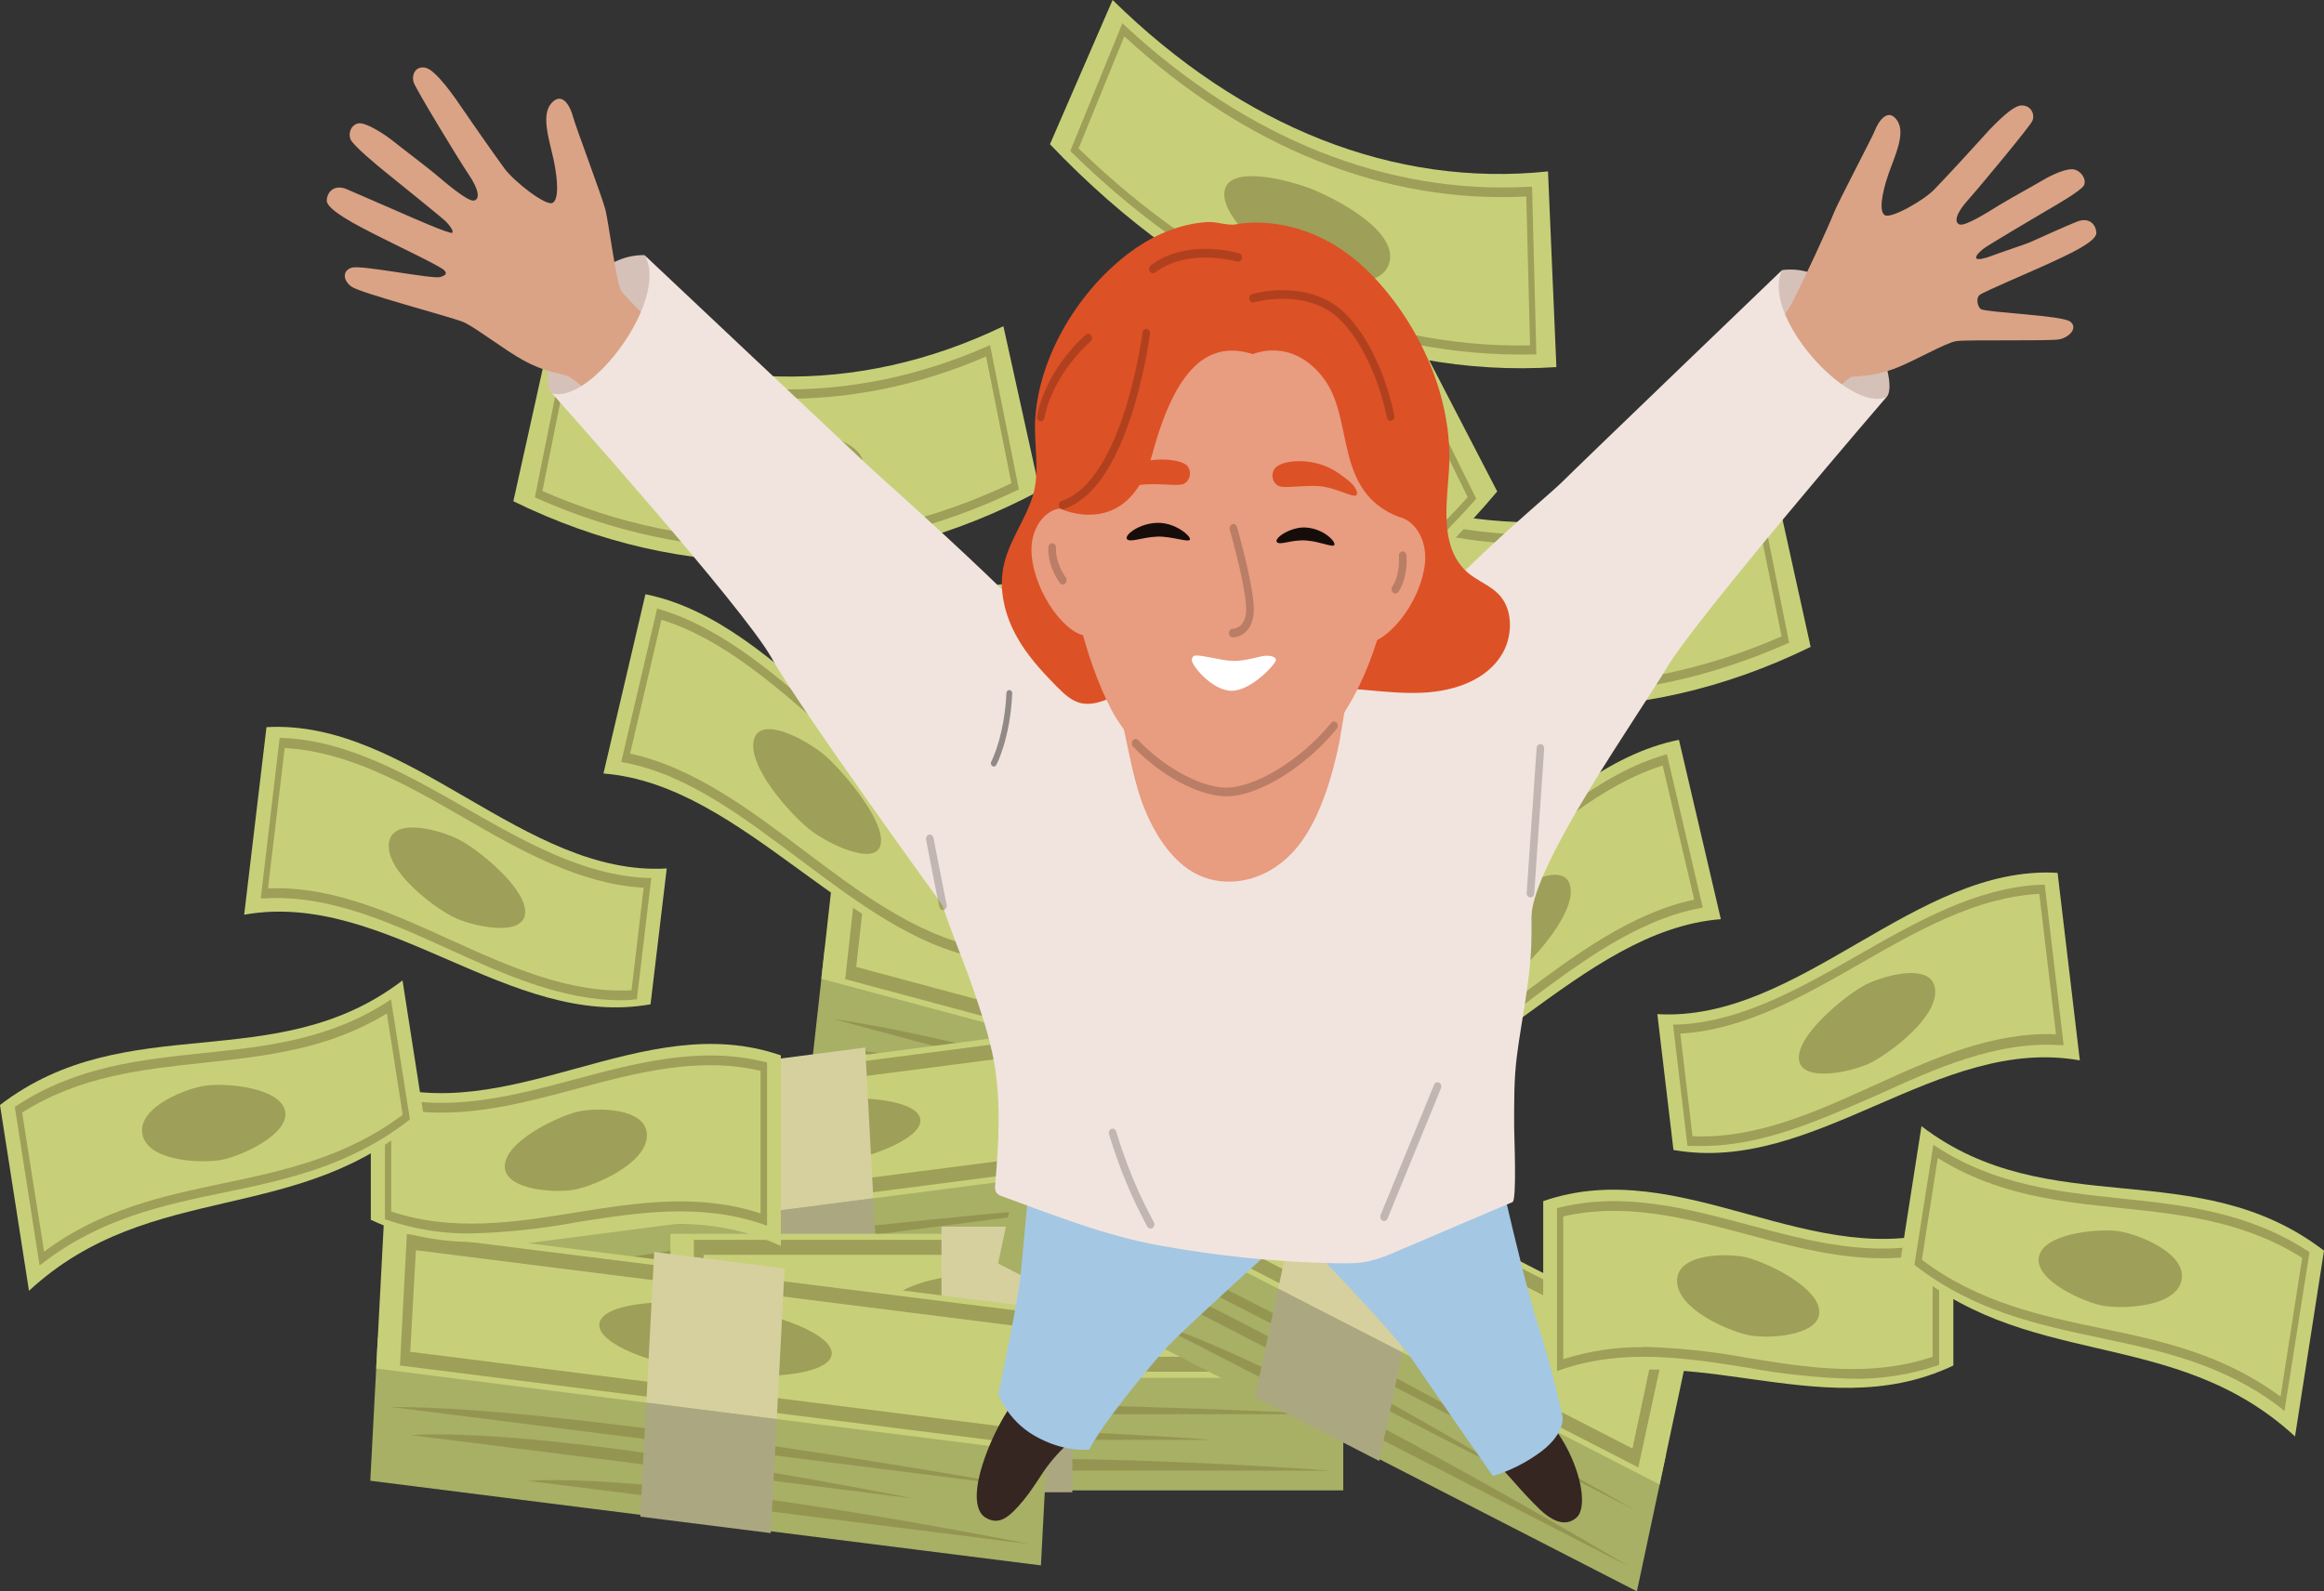 <svg width="200" height="137" viewBox="0 0 200 137" fill="none" xmlns="http://www.w3.org/2000/svg">
<rect x="0" y="0" width="200" height="137" fill="#333333" stroke="none"/>
<g clip-path="url(#clip0_244_801)">
<path d="M128.04 96.909L70.983 81.594L69.144 98.109L126.201 113.423L128.04 96.909Z" fill="#A7B065"/>
<path d="M129.099 87.354L72.042 72.039L70.681 84.257L127.738 99.572L129.099 87.354Z" fill="#C7D078"/>
<path d="M125.807 98.54L72.735 84.289L73.977 73.102L127.054 87.353L125.807 98.54ZM73.684 83.237L125.129 97.05L126.089 88.388L74.649 74.591L73.684 83.237Z" fill="#8D8B4A" fill-opacity="0.7"/>
<path d="M109.777 88.475C109.598 90.066 105.032 90.159 99.566 88.694C94.1 87.229 89.805 84.754 90.001 83.163C90.196 81.572 94.745 81.48 100.206 82.953C105.667 84.426 109.956 86.892 109.777 88.475Z" fill="#8D8B4A" fill-opacity="0.7"/>
<path d="M71.759 87.734L125.986 102.297C125.986 102.297 87.729 89.906 71.759 87.734Z" fill="#8D8B4A" fill-opacity="0.7"/>
<path d="M73.326 90.391L116.078 101.856C116.078 101.856 85.993 91.418 73.326 90.391Z" fill="#8D8B4A" fill-opacity="0.7"/>
<path d="M83.103 95.711L125.856 107.193C125.856 107.193 95.77 96.746 83.103 95.711Z" fill="#8D8B4A" fill-opacity="0.7"/>
<path d="M106.697 80.879L95.546 77.906L94.121 90.79L105.272 93.762L106.697 80.879Z" fill="#D6D09F"/>
<path d="M105.264 93.761L94.114 90.789L92.541 105.006L103.691 107.978L105.264 93.761Z" fill="#ABA881"/>
<path d="M98.249 97.439L40.546 104.93L41.446 121.631L99.148 114.141L98.249 97.439Z" fill="#A7B065"/>
<path d="M97.728 87.783L40.025 95.273L40.691 107.63L98.393 100.14L97.728 87.783Z" fill="#C7D078"/>
<path d="M96.351 99.884L42.666 106.845L42.059 95.532L95.743 88.57L96.351 99.884ZM43.431 105.456L95.456 98.722L94.984 89.976L42.959 96.71L43.431 105.456Z" fill="#8D8B4A" fill-opacity="0.7"/>
<path d="M79.209 96.412C79.296 98.02 74.871 99.897 69.362 100.621C63.852 101.345 59.292 100.621 59.205 99.021C59.118 97.422 63.543 95.536 69.052 94.812C74.562 94.088 79.122 94.812 79.209 96.412Z" fill="#8D8B4A" fill-opacity="0.7"/>
<path d="M42.297 110.566L97.12 103.453C97.12 103.453 58.099 106.416 42.297 110.566Z" fill="#8D8B4A" fill-opacity="0.7"/>
<path d="M44.244 112.521L87.479 106.906C87.479 106.906 56.667 108.59 44.244 112.521Z" fill="#8D8B4A" fill-opacity="0.7"/>
<path d="M54.569 113.848L97.809 108.242C97.809 108.242 66.998 109.892 54.569 113.848Z" fill="#8D8B4A" fill-opacity="0.7"/>
<path d="M74.458 90.176L63.234 91.633L63.933 104.601L75.157 103.145L74.458 90.176Z" fill="#D6D09F"/>
<path d="M75.157 103.145L63.933 104.602L64.704 118.912L75.928 117.455L75.157 103.145Z" fill="#ABA881"/>
<path d="M115.601 115.898H57.698V128.298H115.601V115.898Z" fill="#A7B065"/>
<path d="M115.601 106.211H57.698V118.61H115.601V106.211Z" fill="#C7D078"/>
<path d="M113.584 118.082H59.715V106.734H113.584V118.082ZM60.55 116.794H112.754V108.022H60.55V116.794Z" fill="#8D8B4A" fill-opacity="0.7"/>
<path d="M96.687 112.413C96.687 114.02 92.191 115.325 86.649 115.325C81.107 115.325 76.612 114.02 76.612 112.413C76.612 110.805 81.107 109.5 86.649 109.5C92.191 109.5 96.687 110.805 96.687 112.413Z" fill="#8D8B4A" fill-opacity="0.7"/>
<path d="M59.14 121.744H114.159C114.159 121.744 75.115 119.648 59.14 121.744Z" fill="#8D8B4A" fill-opacity="0.7"/>
<path d="M60.978 123.946H104.36C104.36 123.946 73.575 121.606 60.978 123.946Z" fill="#8D8B4A" fill-opacity="0.7"/>
<path d="M71.195 126.603H114.576C114.576 126.603 83.792 124.262 71.195 126.603Z" fill="#8D8B4A" fill-opacity="0.7"/>
<path d="M92.283 105.594H81.02V118.608H92.283V105.594Z" fill="#D6D09F"/>
<path d="M92.283 118.609H81.02V128.458H92.283V118.609Z" fill="#ABA881"/>
<path d="M143.377 125.216L88.402 96.992L85.894 108.765L140.869 136.988L143.377 125.216Z" fill="#A7B065"/>
<path d="M145.333 116.02L90.357 87.797L87.849 99.569L142.825 127.793L145.333 116.02Z" fill="#C7D078"/>
<path d="M140.99 126.32L89.849 100.064L92.186 89.281L143.327 115.536L140.99 126.32ZM90.922 99.248L140.486 124.695L142.259 116.361L92.696 90.914L90.922 99.248Z" fill="#8D8B4A" fill-opacity="0.7"/>
<path d="M126.121 112.687C125.796 114.219 121.241 113.268 116.002 110.566C110.764 107.864 106.735 104.43 107.06 102.906C107.386 101.382 111.941 102.333 117.179 105.036C122.417 107.738 126.447 111.164 126.121 112.687Z" fill="#8D8B4A" fill-opacity="0.7"/>
<path d="M88.585 103.25L140.822 130.069C140.822 130.069 104.176 109.05 88.585 103.25Z" fill="#8D8B4A" fill-opacity="0.7"/>
<path d="M89.887 106.234L131.099 127.388C131.099 127.388 102.316 110.157 89.887 106.234Z" fill="#8D8B4A" fill-opacity="0.7"/>
<path d="M99.051 113.742L140.263 134.888C140.263 134.888 111.48 117.665 99.051 113.742Z" fill="#8D8B4A" fill-opacity="0.7"/>
<path d="M123.324 104.068L112.631 98.578L109.999 110.934L120.692 116.424L123.324 104.068Z" fill="#D6D09F"/>
<path d="M120.688 116.419L109.995 110.93L108.002 120.28L118.696 125.77L120.688 116.419Z" fill="#ABA881"/>
<path d="M90.228 122.396L32.515 115.109L31.867 127.468L89.58 134.755L90.228 122.396Z" fill="#A7B065"/>
<path d="M90.736 112.74L33.023 105.453L32.375 117.812L90.088 125.099L90.736 112.74Z" fill="#C7D078"/>
<path d="M88.103 124.324L34.418 117.548L35.014 106.234L88.699 112.969L88.103 124.324ZM35.307 116.369L87.365 122.935L87.821 114.189L35.79 107.623L35.307 116.369Z" fill="#8D8B4A" fill-opacity="0.7"/>
<path d="M71.58 116.538C71.499 118.146 66.949 118.878 61.423 118.179C55.897 117.481 51.489 115.654 51.575 114.013C51.662 112.371 56.206 111.672 61.727 112.371C67.247 113.07 71.645 114.939 71.58 116.538Z" fill="#8D8B4A" fill-opacity="0.7"/>
<path d="M33.648 121.118L88.482 128.046C88.482 128.046 49.677 121.042 33.648 121.118Z" fill="#8D8B4A" fill-opacity="0.7"/>
<path d="M35.367 123.538L78.629 129.001C78.629 129.001 48.039 122.797 35.367 123.538Z" fill="#8D8B4A" fill-opacity="0.7"/>
<path d="M45.41 127.477L88.656 132.932C88.656 132.932 58.088 126.728 45.41 127.477Z" fill="#8D8B4A" fill-opacity="0.7"/>
<path d="M67.527 109.191L56.301 107.773L55.622 120.745L66.847 122.162L67.527 109.191Z" fill="#D6D09F"/>
<path d="M66.846 122.16L55.62 120.742L55.106 130.559L66.332 131.976L66.846 122.16Z" fill="#ABA881"/>
<path d="M168.103 117.55C156.38 123.122 144.526 114.242 132.807 119.814V103.399C144.764 99.249 156.125 109.814 168.103 105.664V117.55Z" fill="#C7D078"/>
<path d="M159.428 118.688C156.41 118.61 153.396 118.292 150.399 117.737C145.133 116.895 139.684 116.054 134.326 117.914L133.995 118.023V103.999L134.223 103.949C139.743 102.577 145.198 104.033 150.491 105.447C155.784 106.861 161.13 108.292 166.564 106.946L166.878 106.87V117.493L166.667 117.569C164.288 118.359 161.86 118.735 159.428 118.688ZM141.43 115.944C144.446 116.021 147.458 116.342 150.453 116.904C155.653 117.746 161.027 118.587 166.32 116.794V107.846C160.897 109.084 155.556 107.653 150.383 106.272C145.209 104.892 139.89 103.469 134.532 104.715V117.005C136.807 116.284 139.124 115.937 141.446 115.969L141.43 115.944Z" fill="#8D8B4A" fill-opacity="0.7"/>
<path d="M156.564 112.958C156.564 115.012 152.091 115.29 150.442 114.928C148.647 114.533 144.314 112.681 144.325 110.239C144.336 107.798 148.918 107.857 150.442 108.278C152.318 108.8 156.586 110.879 156.564 112.958Z" fill="#8D8B4A" fill-opacity="0.7"/>
<path d="M144.016 98.993C156.19 101.165 166.791 89.102 178.987 91.282C178.347 85.9 177.709 80.519 177.073 75.137C164.828 74.421 154.84 88.016 142.628 87.3C143.091 91.201 143.553 95.098 144.016 98.993Z" fill="#C7D078"/>
<path d="M146.521 98.649C146.153 98.649 145.789 98.649 145.437 98.649H145.22L143.978 88.202H144.293C149.797 88 154.948 85.054 159.926 82.209C164.904 79.363 170.143 76.367 175.733 76.156H175.967L177.593 89.97H177.257C171.769 89.616 166.509 92.007 161.428 94.322C156.635 96.401 151.7 98.649 146.521 98.649ZM145.654 97.807C151.076 98.068 156.255 95.719 161.271 93.438C166.287 91.157 171.477 88.8 176.937 89.035L175.5 76.948C170.077 77.225 165.007 80.129 160.1 82.941C155.192 85.753 150.079 88.674 144.607 88.977L145.654 97.807Z" fill="#8D8B4A" fill-opacity="0.7"/>
<path d="M154.818 91.24C155.078 93.243 159.487 92.267 161.065 91.45C162.784 90.55 166.829 87.511 166.531 85.12C166.233 82.729 161.737 84.059 160.284 84.91C158.505 85.945 154.547 89.228 154.818 91.24Z" fill="#8D8B4A" fill-opacity="0.7"/>
<path d="M163.554 108.503C174.096 118.209 186.964 113.924 197.506 123.655C198.341 118.341 199.172 113.009 200 107.661C189.014 99.243 176.346 105.346 165.36 96.945L163.554 108.503Z" fill="#C7D078"/>
<path d="M196.595 121.477L196.302 121.216C191.383 117.42 185.955 116.275 180.706 115.164C175.457 114.052 169.947 112.882 164.942 109.027L164.752 108.876L166.379 98.547L166.667 98.732C171.748 102.032 177.225 102.613 182.517 103.168C187.81 103.724 193.363 104.305 198.541 107.655L198.753 107.798L196.595 121.477ZM165.392 108.446C170.273 112.125 175.62 113.261 180.798 114.339C185.977 115.416 191.335 116.569 196.258 120.231L198.124 108.286C193.108 105.104 187.712 104.54 182.49 103.993C177.268 103.446 171.834 102.874 166.764 99.683L165.392 108.446Z" fill="#8D8B4A" fill-opacity="0.7"/>
<path d="M175.451 108.272C175.164 110.275 179.442 112.169 181.102 112.422C182.908 112.699 187.403 112.481 187.755 110.107C188.108 107.733 183.661 106.108 182.11 105.957C180.207 105.78 175.75 106.235 175.451 108.272Z" fill="#8D8B4A" fill-opacity="0.7"/>
<path d="M114.419 95.684C126.658 94.716 135.85 80.094 148.094 79.126C146.89 73.974 145.688 68.828 144.488 63.688C132.314 66.12 123.931 82.08 111.778 84.513C112.653 88.217 113.533 91.941 114.419 95.684Z" fill="#C7D078"/>
<path d="M115.503 94.998L113.188 85.023L113.497 84.93C118.92 83.323 123.67 79.097 128.279 75.014C132.889 70.932 137.731 66.596 143.224 64.997L143.452 64.93L146.538 78.137L146.201 78.196C140.752 79.265 135.822 82.969 131.056 86.547C126.289 90.124 121.295 93.895 115.737 94.965L115.503 94.998ZM113.877 85.646L115.851 94.064C121.219 92.944 126.083 89.291 130.785 85.764C135.486 82.237 140.394 78.583 145.8 77.447L143.089 65.898C137.78 67.581 133.078 71.723 128.534 75.747C123.99 79.77 119.299 83.937 113.909 85.646H113.877Z" fill="#8D8B4A" fill-opacity="0.7"/>
<path d="M124.223 85.272C124.695 87.183 128.936 85.096 130.405 83.875C132.032 82.553 135.676 78.521 135.123 76.24C134.57 73.959 130.286 76.417 128.941 77.629C127.293 79.127 123.741 83.336 124.223 85.272Z" fill="#8D8B4A" fill-opacity="0.7"/>
<path d="M155.821 55.687C141.048 62.925 125.169 62.609 110.52 54.787L113.644 40.62C126.261 46.712 139.802 46.396 152.297 39.719C153.471 45.039 154.646 50.362 155.821 55.687Z" fill="#C7D078"/>
<path d="M133.854 59.764C126.637 59.745 119.462 58.06 112.564 54.764L112.315 54.646L114.799 42.221L115.043 42.33C126.803 47.494 139.275 47.26 150.952 41.657L151.196 41.539L153.972 55.328L153.717 55.437C147.256 58.29 140.572 59.746 133.854 59.764ZM112.966 54.115C126.098 60.341 140.107 60.572 153.321 54.78L150.86 42.566C139.238 48.062 126.848 48.292 115.146 43.231L112.966 54.115Z" fill="#8D8B4A" fill-opacity="0.7"/>
<path d="M140.448 52.466C140.676 55.488 134.96 56.877 133.1 56.86C131.105 56.86 125.546 55.017 125.72 52.466C125.872 50.176 131.072 49.419 133.068 49.377C134.965 49.343 140.236 49.823 140.448 52.466Z" fill="#8D8B4A" fill-opacity="0.7"/>
<path d="M128.849 42.307C116.525 56.898 101.507 64.957 86.009 65.296C85.959 60.312 85.908 55.324 85.857 50.329C99.058 49.416 111.727 41.991 122.021 29.133L128.849 42.307Z" fill="#C7D078"/>
<path d="M109.083 57.731C102.29 61.515 95.171 63.708 87.962 64.238H87.701L87.306 51.258H87.561C99.747 49.917 111.423 43.132 121.181 31.72L121.387 31.484L127.043 42.933L126.826 43.177C121.37 49.27 115.4 54.167 109.083 57.731ZM88.195 63.413C101.909 62.358 115.139 55.202 126.306 42.798L121.317 32.579C111.581 43.872 99.969 50.61 87.848 51.999L88.195 63.413Z" fill="#8D8B4A" fill-opacity="0.7"/>
<path d="M113.676 47.372C114.549 50.1 109.479 54.41 107.711 55.377C105.829 56.413 100.206 57.617 99.81 55.133C99.452 52.886 104.181 49.443 106.046 48.399C107.841 47.313 112.912 44.99 113.676 47.372Z" fill="#8D8B4A" fill-opacity="0.7"/>
<path d="M133.941 31.601C118.465 32.611 103.189 25.887 90.358 12.416L95.749 0C106.911 10.977 120.036 16.146 133.219 14.756C133.458 20.368 133.698 25.983 133.941 31.601Z" fill="#C7D078"/>
<path d="M112.044 26.681C105.078 23.732 98.433 19.193 92.327 13.213L92.11 12.994L96.589 2L96.806 2.202C107.295 11.945 119.377 16.763 131.593 16.075H131.847L132.216 30.511H131.945C125.23 30.656 118.533 29.367 112.044 26.681ZM92.82 12.775C104.455 24.097 117.943 29.985 131.674 29.737L131.349 16.916C119.207 17.531 107.206 12.747 96.757 3.128L92.82 12.775Z" fill="#8D8B4A" fill-opacity="0.7"/>
<path d="M119.625 22.272C119.338 25.277 113.59 24.317 111.795 23.543C109.87 22.701 104.816 18.711 105.407 16.32C105.949 14.165 111.09 15.538 112.998 16.32C114.907 17.103 119.88 19.637 119.625 22.272Z" fill="#8D8B4A" fill-opacity="0.7"/>
<path d="M31.913 105.003C43.631 110.575 55.485 101.703 67.204 107.267V90.853C55.246 86.703 43.886 97.267 31.913 93.117V105.003Z" fill="#C7D078"/>
<path d="M40.556 106.18C38.129 106.217 35.706 105.83 33.334 105.027L33.127 104.951V94.328L33.437 94.404C38.859 95.751 44.282 94.303 49.515 92.905C54.748 91.508 60.236 90.035 65.783 91.407L66.011 91.466V105.515L65.685 105.397C60.301 103.537 54.856 104.379 49.585 105.221C46.588 105.779 43.575 106.099 40.556 106.18ZM33.664 104.286C38.957 106.062 44.331 105.221 49.531 104.379C54.731 103.537 60.111 102.695 65.452 104.455V92.181C60.094 90.927 54.764 92.35 49.607 93.73C44.45 95.111 39.082 96.55 33.664 95.304V104.286Z" fill="#8D8B4A" fill-opacity="0.7"/>
<path d="M43.441 100.424C43.441 102.47 47.91 102.748 49.558 102.386C51.353 101.99 55.691 100.138 55.675 97.705C55.659 95.273 51.087 95.315 49.558 95.736C47.682 96.257 43.42 98.337 43.441 100.424Z" fill="#8D8B4A" fill-opacity="0.7"/>
<path d="M55.984 86.453C43.81 88.633 33.209 76.562 21.013 78.742L22.933 62.597C35.172 61.89 45.133 75.476 57.378 74.761C56.911 78.661 56.447 82.558 55.984 86.453Z" fill="#C7D078"/>
<path d="M53.484 86.108C48.305 86.108 43.365 83.869 38.577 81.689C33.496 79.383 28.241 77 22.775 77.337H22.439L24.066 63.523H24.294C29.884 63.734 35.079 66.705 40.101 69.576C45.122 72.446 50.23 75.367 55.734 75.578H56.049L54.807 86.033H54.596C54.227 86.1 53.847 86.108 53.484 86.108ZM23.827 76.462C29.006 76.462 33.946 78.709 38.729 80.889C43.745 83.162 48.929 85.528 54.346 85.25L55.393 76.419C49.921 76.117 44.829 73.238 39.9 70.384C34.971 67.53 29.917 64.677 24.5 64.399L23.063 76.478L23.827 76.462Z" fill="#8D8B4A" fill-opacity="0.7"/>
<path d="M45.182 78.696C44.922 80.708 40.518 79.723 38.94 78.907C37.216 78.015 33.17 74.967 33.469 72.577C33.767 70.186 38.262 71.55 39.716 72.391C41.5 73.402 45.447 76.651 45.182 78.696Z" fill="#8D8B4A" fill-opacity="0.7"/>
<path d="M36.446 95.965C25.904 105.67 13.014 101.386 2.494 111.117C1.663 105.78 0.831 100.448 0 95.123C10.986 86.705 23.654 92.808 34.64 84.398L36.446 95.965Z" fill="#C7D078"/>
<path d="M3.406 108.936L1.274 95.282L1.486 95.148C6.643 91.781 12.163 91.217 17.505 90.653C22.846 90.089 28.274 89.525 33.355 86.225L33.648 86.031L35.275 96.36L35.085 96.511C30.08 100.367 24.608 101.562 19.321 102.648C14.034 103.734 8.649 104.904 3.725 108.7L3.406 108.936ZM1.903 95.779L3.796 107.749C8.714 104.071 14.099 102.943 19.251 101.857C24.402 100.771 29.787 99.626 34.657 95.964L33.29 87.243C28.198 90.366 22.775 90.914 17.543 91.486C12.31 92.058 6.919 92.597 1.903 95.779Z" fill="#8D8B4A" fill-opacity="0.7"/>
<path d="M24.549 95.724C24.836 97.727 20.558 99.629 18.904 99.874C17.098 100.151 12.602 99.941 12.245 97.567C11.887 95.193 16.344 93.56 17.895 93.434C19.793 93.232 24.25 93.695 24.549 95.724Z" fill="#8D8B4A" fill-opacity="0.7"/>
<path d="M85.608 83.144C73.369 82.176 64.178 67.554 51.933 66.586L55.545 51.156C67.697 53.589 76.07 69.541 88.222 71.974C87.354 75.705 86.483 79.429 85.608 83.144Z" fill="#C7D078"/>
<path d="M84.48 82.493H84.263C78.721 81.407 73.754 77.67 68.95 74.076C64.145 70.481 59.254 66.701 53.799 65.658L53.462 65.59L56.553 52.383L56.776 52.45C62.269 54.092 67.079 58.343 71.721 62.467C76.362 66.592 81.102 70.776 86.503 72.392L86.817 72.485L84.48 82.493ZM54.227 64.875C59.65 66.037 64.53 69.698 69.21 73.234C73.89 76.769 78.776 80.423 84.149 81.542L86.118 73.124C80.755 71.441 76.043 67.232 71.477 63.2C66.911 59.168 62.258 55.009 56.922 53.351L54.227 64.875Z" fill="#8D8B4A" fill-opacity="0.7"/>
<path d="M75.782 72.732C75.311 74.651 71.065 72.555 69.595 71.343C67.968 70.021 64.33 65.981 64.877 63.699C65.425 61.418 69.714 63.885 71.059 65.088C72.708 66.57 76.26 70.787 75.782 72.732Z" fill="#8D8B4A" fill-opacity="0.7"/>
<path d="M44.179 43.149C58.951 50.382 74.828 50.063 89.475 42.24L86.351 28.081C73.739 34.159 60.207 33.841 47.72 27.172L44.179 43.149Z" fill="#C7D078"/>
<path d="M46.283 42.93L46.028 42.812L48.804 29.023L49.048 29.141C60.727 34.745 73.201 34.978 84.963 29.815L85.201 29.705L87.685 42.13L87.436 42.248C80.542 45.543 73.37 47.228 66.157 47.248C59.436 47.23 52.748 45.777 46.283 42.93ZM84.86 30.69C73.157 35.756 60.767 35.525 49.146 30.025L46.679 42.265C59.894 48.062 73.906 47.831 87.04 41.6L84.86 30.69Z" fill="#8D8B4A" fill-opacity="0.7"/>
<path d="M59.563 39.935C59.341 42.932 65.072 44.346 66.916 44.33C68.912 44.33 74.465 42.478 74.296 39.935C74.139 37.637 68.939 36.88 66.943 36.846C65.04 36.804 59.764 37.292 59.563 39.935Z" fill="#8D8B4A" fill-opacity="0.7"/>
<path d="M87.8 119.914C87.8 119.914 86.148 121.816 84.923 125.021C83.798 127.968 83.753 130.059 84.871 130.678C85.988 131.298 86.822 130.678 88.108 129.117C88.753 128.334 89.235 127.532 89.86 126.606C90.552 125.616 91.358 124.735 92.257 123.984L87.8 119.914Z" fill="#352621"/>
<path d="M130.1 118.641C130.1 118.641 133.588 122.035 135.012 124.975C136.32 127.675 136.419 129.938 135.704 130.608C134.988 131.279 133.955 131.289 132.549 129.968C131.844 129.308 130.758 128.123 130.066 127.319C129.296 126.444 128.475 125.626 127.609 124.873L130.1 118.641Z" fill="#352621"/>
<path d="M89.17 95.797C89.17 95.797 87.975 107.982 87.837 109.77C87.698 111.557 85.913 120.017 85.913 120.017C85.913 120.017 86.68 122.23 88.987 123.569C91.619 125.102 93.75 124.778 93.75 124.778C94.868 122.545 98.668 117.969 100.215 116.207C101.761 114.445 110.557 106.644 110.088 106.939L89.17 95.797Z" fill="#A4C7E3"/>
<path d="M127.7 95.023C127.7 95.023 130.971 109.86 132.318 113.92C133.526 117.549 134.469 121.907 134.469 121.907C134.469 121.907 134.771 123.363 132.588 124.987C131.323 125.923 129.933 126.623 128.47 127.06C128.47 127.06 122.723 118.795 121.533 117.032C119.99 114.739 112.986 107.536 112.986 107.536L127.7 95.023Z" fill="#A4C7E3"/>
<path d="M97.371 58.18C97.371 58.18 88.862 57.283 86.02 58.267C83.178 59.251 81.103 62.157 79.999 69.467C79.203 74.732 82.113 80.33 83.736 85.088C84.443 87.163 85.156 89.248 85.549 91.427C86.162 94.871 85.944 98.426 85.65 101.923C85.627 102.178 85.612 102.461 85.748 102.665C85.877 102.823 86.046 102.932 86.233 102.978C90.796 104.651 95.142 106.383 99.881 107.234C104.866 108.137 109.901 108.642 114.949 108.747C115.924 108.766 116.912 108.771 117.866 108.557C118.657 108.355 119.431 108.08 120.181 107.734L130.167 103.479C130.545 103.319 130.306 97.73 130.306 97.074C130.306 94.945 130.275 92.951 130.55 90.83C130.956 87.692 131.661 84.606 131.776 81.394C131.869 78.642 131.724 75.887 131.344 73.168C131.344 73.168 133.207 66.224 132.137 61.908C130.735 56.26 128.1 52.703 124.32 52.474C120.541 52.244 112.347 51.977 112.347 51.977L97.371 58.18Z" fill="#F1E4DE"/>
<path d="M95.216 57.516C95.55 57.546 96.424 61.523 96.535 61.983C97.175 64.681 97.542 67.391 98.619 69.921C99.576 72.17 101.006 74.177 102.805 75.157C103.598 75.582 104.458 75.828 105.335 75.881C107.868 76.051 110.372 74.751 112.051 72.386C113.65 70.134 114.656 66.885 115.26 63.901C115.355 63.431 116.266 57.742 116.377 57.744L95.216 57.516Z" fill="#E89C80"/>
<path opacity="0.2" d="M99.013 105.757C98.957 105.757 98.902 105.742 98.853 105.712C98.805 105.682 98.763 105.639 98.733 105.586C97.376 103.085 96.273 100.421 95.443 97.643C95.415 97.55 95.421 97.449 95.459 97.362C95.497 97.274 95.565 97.207 95.647 97.176C95.729 97.144 95.819 97.151 95.897 97.194C95.975 97.238 96.034 97.314 96.062 97.406C96.876 100.133 97.96 102.748 99.292 105.202C99.315 105.243 99.33 105.289 99.337 105.338C99.344 105.386 99.343 105.435 99.333 105.483C99.323 105.53 99.304 105.575 99.278 105.615C99.253 105.654 99.22 105.687 99.183 105.712C99.131 105.745 99.072 105.76 99.013 105.757Z" fill="black"/>
<path d="M47.506 33.861C46.032 32.744 49.044 21.866 55.465 21.962L59.391 27.319L57.635 32.63L52.207 36.936C52.207 36.936 48.796 34.84 47.506 33.861Z" fill="#D6C1B9"/>
<path d="M51.925 34.915C51.925 34.915 49.451 32.517 48.69 32.306C47.929 32.094 46.783 31.965 45.08 31.041C43.418 30.137 40.738 28.05 39.808 27.694C38.583 27.227 31.049 25.23 30.265 24.686C29.482 24.141 29.459 23.258 30.305 23.033C31.15 22.808 37.271 24.054 37.894 23.848C38.204 23.741 38.581 23.613 38.215 23.249C37.848 22.885 33.684 20.913 32.269 20.185C30.854 19.456 28.062 18.062 28.118 17.24C28.174 16.417 28.857 15.859 29.865 16.298C30.874 16.737 33.489 17.868 34.201 18.181C35.3 18.663 38.82 20.224 38.93 20.033C39.041 19.843 38.689 19.405 38.387 19.083C38.054 18.743 33.817 15.338 33.147 14.793C32.476 14.248 30.362 12.51 30.161 11.979C30.108 11.838 30.085 11.684 30.094 11.531C30.103 11.377 30.144 11.228 30.213 11.096C30.283 10.963 30.378 10.851 30.493 10.768C30.608 10.685 30.738 10.633 30.874 10.617C31.523 10.536 33.088 11.547 33.837 12.149C34.586 12.752 36.747 14.38 37.561 15.069C38.375 15.758 40.273 17.381 40.794 17.265C41.315 17.149 41.232 16.341 40.323 15.001C39.414 13.661 35.819 7.718 35.608 7.112C35.397 6.506 35.711 5.634 36.627 5.834C37.544 6.033 39.273 8.573 39.762 9.305C40.252 10.037 42.39 13.106 43.412 14.502C44.243 15.636 46.925 17.706 47.518 17.478C48.112 17.25 48.012 15.524 47.659 13.826C47.305 12.129 46.508 9.911 47.468 8.864C48.429 7.817 49.119 9.271 49.308 10.03C49.496 10.789 51.849 17.022 52.111 18.089C52.372 19.157 53.065 24.407 53.441 25.013C53.817 25.619 57.065 28.707 57.065 28.707L51.925 34.915Z" fill="#DAA385"/>
<path d="M94.854 60.562C93.11 56.318 76.521 41.773 74.962 40.321C73.316 38.789 55.465 21.961 55.465 21.961C57.695 25.623 50.874 34.848 47.506 33.861C47.506 33.861 64.01 52.325 66.402 56.635C68.794 60.945 81.151 77.984 81.151 77.984L94.854 60.562Z" fill="#F1E4DE"/>
<path d="M162.34 34.195C163.699 32.916 159.749 22.431 153.369 23.248L149.941 29.02L152.159 34.108L157.94 37.782C157.94 37.782 161.143 35.313 162.34 34.195Z" fill="#D6C1B9"/>
<path d="M153.409 38.702C153.409 38.702 158.63 32.522 159.377 32.434C160.125 32.345 161.229 32.395 162.956 31.765C164.641 31.152 167.42 29.504 168.355 29.364C169.29 29.225 176.33 29.375 177.201 29.215C178.072 29.055 178.848 28.238 178.172 27.691C177.495 27.145 171.058 26.913 170.49 26.617C170.209 26.471 169.993 25.667 170.384 25.376C170.775 25.085 174.946 23.323 176.33 22.681C177.713 22.039 180.437 20.837 180.407 20.052C180.377 19.268 179.747 18.691 178.765 19.07C177.784 19.45 175.374 20.561 174.688 20.86C174.249 21.048 172.048 21.765 171.325 22.051C170.86 22.232 170.155 22.419 170.073 22.221C169.992 22.024 170.375 21.661 170.704 21.402C171.058 21.12 175.479 18.509 176.18 18.098C176.881 17.688 179.084 16.435 179.336 15.96C179.588 15.485 179.147 14.768 178.54 14.598C177.933 14.428 176.614 15.03 175.831 15.495C175.049 15.96 172.811 17.184 171.953 17.719C171.096 18.253 169.108 19.509 168.631 19.32C168.154 19.132 168.322 18.377 169.342 17.24C170.363 16.103 174.619 10.97 174.889 10.431C175.159 9.891 174.812 9.025 173.918 9.081C173.024 9.137 171.087 11.294 170.535 11.915C169.984 12.537 167.597 15.139 166.458 16.314C165.537 17.269 162.746 18.84 162.21 18.527C161.674 18.214 161.967 16.598 162.5 15.037C163.033 13.476 164.049 11.481 163.255 10.351C162.461 9.22 161.639 10.494 161.372 11.185C161.105 11.876 158.153 17.441 157.78 18.417C157.407 19.392 155.184 24.244 154.164 26.169C153.145 28.095 148.696 32.834 148.696 32.834L153.409 38.702Z" fill="#DAA385"/>
<path d="M118.235 59.401C119.716 53.701 132.883 43.048 134.413 41.51C136.012 39.914 153.369 23.242 153.369 23.242C151.472 27.136 159.077 35.549 162.34 34.188C162.34 34.188 145.913 53.279 143.419 57.511C141.196 61.289 131.942 74.319 131.791 78.886L118.235 59.401Z" fill="#F1E4DE"/>
<path opacity="0.2" d="M119.109 105.113C119.062 105.113 119.016 105.101 118.973 105.078C118.934 105.058 118.899 105.03 118.87 104.994C118.841 104.959 118.818 104.917 118.803 104.872C118.789 104.826 118.782 104.778 118.783 104.73C118.785 104.681 118.795 104.634 118.813 104.59L123.406 93.4C123.422 93.353 123.446 93.31 123.478 93.274C123.509 93.238 123.547 93.21 123.588 93.191C123.63 93.172 123.675 93.163 123.719 93.164C123.764 93.165 123.808 93.177 123.849 93.198C123.89 93.219 123.926 93.25 123.956 93.288C123.986 93.325 124.008 93.37 124.022 93.418C124.036 93.465 124.042 93.516 124.038 93.567C124.034 93.617 124.02 93.666 123.999 93.71L119.407 104.9C119.38 104.964 119.338 105.018 119.286 105.055C119.233 105.093 119.172 105.113 119.109 105.113Z" fill="black"/>
<path opacity="0.2" d="M131.711 77.255H131.685C131.642 77.251 131.601 77.239 131.562 77.217C131.524 77.195 131.49 77.165 131.461 77.128C131.433 77.092 131.412 77.049 131.399 77.003C131.385 76.957 131.38 76.908 131.383 76.86L132.24 64.375C132.251 64.281 132.293 64.196 132.358 64.137C132.424 64.077 132.506 64.048 132.59 64.056C132.673 64.063 132.751 64.106 132.807 64.177C132.864 64.247 132.894 64.338 132.892 64.433L132.036 76.916C132.029 77.008 131.992 77.094 131.932 77.157C131.872 77.219 131.793 77.254 131.711 77.255Z" fill="black"/>
<path opacity="0.2" d="M81.151 78.354C81.077 78.354 81.005 78.325 80.947 78.273C80.889 78.221 80.849 78.147 80.833 78.066C80.787 77.844 79.75 72.637 79.694 72.278C79.686 72.23 79.687 72.181 79.696 72.134C79.706 72.087 79.723 72.042 79.747 72.002C79.772 71.962 79.803 71.928 79.839 71.902C79.875 71.876 79.915 71.858 79.958 71.85C80 71.841 80.043 71.842 80.085 71.852C80.127 71.862 80.167 71.882 80.202 71.909C80.237 71.937 80.267 71.972 80.291 72.013C80.314 72.054 80.33 72.099 80.338 72.147C80.38 72.416 81.093 76.026 81.47 77.897C81.489 77.993 81.474 78.093 81.427 78.175C81.381 78.258 81.307 78.317 81.222 78.338C81.199 78.346 81.175 78.351 81.151 78.354Z" fill="black"/>
<path d="M104.496 57.649C103.423 57.921 102.434 58.5 101.37 58.793C100.394 59.069 99.476 58.917 98.501 59.023C96.71 59.213 94.944 60.847 93.156 60.555C92.28 60.413 91.562 59.731 90.905 59.062C89.599 57.732 88.316 56.338 87.406 54.636C86.495 52.933 85.98 50.89 86.329 48.946C86.741 46.645 88.215 44.86 88.887 42.671C89.532 40.576 88.933 38.109 89.1 35.891C89.544 30.012 93.443 24.272 97.842 21.296C99.697 20.041 101.811 19.226 103.984 19.112C104.699 19.075 105.719 19.453 106.386 19.308C106.404 19.308 112.501 17.931 118.062 23.681C122.085 27.84 125.101 34.197 124.695 40.495C124.507 43.39 123.893 47.034 126.185 49.178C127.106 50.039 128.372 50.385 129.175 51.391C130.188 52.652 130.148 54.695 129.358 56.144C128.568 57.593 127.176 58.51 125.734 59.017C122.76 60.066 119.633 59.555 116.592 59.315C114.024 59.114 111.457 59.608 109 58.611C107.368 57.941 106.371 57.175 104.496 57.649Z" fill="#DD5126"/>
<path d="M96.645 24.59C101.024 20.504 105.196 20.627 106.386 20.656C107.576 20.685 111.741 20.771 115.965 25.067C120.051 29.219 121.25 35.051 120.69 42.587C120.13 50.124 118.7 56.353 116.006 60.828C113.312 65.304 108.254 68.251 105.47 68.183C102.685 68.115 97.895 65.389 95.627 61.063C93.359 56.737 91.506 49.419 91.248 41.862C90.99 34.305 92.401 28.538 96.645 24.59Z" fill="#E89C80"/>
<path d="M114.837 46.899C114.946 46.62 113.945 45.537 112.421 45.414C111.13 45.306 109.639 46.305 109.875 46.65C110.11 46.996 111.137 46.426 112.453 46.531C113.664 46.628 114.73 47.171 114.837 46.899Z" fill="#160D0B"/>
<path d="M102.405 46.443C102.494 46.155 101.169 44.989 99.638 45.008C98.043 45.027 96.728 46.079 96.985 46.406C97.242 46.733 98.276 46.249 99.594 46.195C100.813 46.149 102.315 46.733 102.405 46.443Z" fill="#160D0B"/>
<path opacity="0.2" d="M105.562 68.548H105.456C103.09 68.49 99.821 66.725 97.504 64.255C97.441 64.187 97.405 64.094 97.403 63.996C97.401 63.898 97.434 63.803 97.494 63.732C97.554 63.661 97.636 63.62 97.723 63.618C97.81 63.616 97.894 63.653 97.957 63.72C99.821 65.707 103.001 67.75 105.475 67.806H105.558C107.749 67.806 111.672 65.75 114.547 62.246C114.575 62.207 114.611 62.175 114.65 62.151C114.69 62.128 114.734 62.114 114.778 62.11C114.823 62.107 114.868 62.114 114.91 62.13C114.953 62.147 114.991 62.173 115.024 62.208C115.057 62.242 115.083 62.283 115.102 62.33C115.12 62.376 115.129 62.426 115.129 62.476C115.13 62.527 115.121 62.577 115.103 62.623C115.086 62.67 115.06 62.712 115.027 62.747C112.294 66.078 108.252 68.548 105.562 68.548Z" fill="black"/>
<path opacity="0.2" d="M106.08 54.869H106.063C105.98 54.863 105.903 54.821 105.846 54.753C105.789 54.684 105.758 54.594 105.758 54.501C105.758 54.407 105.789 54.317 105.846 54.248C105.903 54.18 105.98 54.138 106.063 54.132C106.166 54.132 107.099 54.089 107.237 52.746C107.285 52.283 107.212 51.185 106.604 48.577C106.234 46.996 105.837 45.605 105.834 45.591C105.821 45.545 105.816 45.496 105.819 45.448C105.822 45.4 105.834 45.353 105.854 45.31C105.873 45.267 105.9 45.229 105.933 45.197C105.966 45.166 106.004 45.142 106.044 45.127C106.085 45.112 106.128 45.107 106.171 45.111C106.214 45.114 106.256 45.128 106.294 45.15C106.332 45.172 106.366 45.202 106.394 45.239C106.422 45.276 106.443 45.319 106.456 45.365C106.456 45.378 106.862 46.788 107.237 48.39C107.746 50.572 107.964 52.067 107.886 52.831C107.729 54.445 106.643 54.869 106.08 54.869Z" fill="black"/>
<path d="M102.213 40.148C102.309 40.282 102.371 40.441 102.394 40.611C102.417 40.78 102.399 40.953 102.343 41.113C102.287 41.272 102.194 41.411 102.074 41.517C101.954 41.622 101.811 41.689 101.66 41.711C100.979 41.832 99.214 41.541 97.995 41.767C96.814 41.987 95.537 42.687 95.263 42.562C94.99 42.438 95.185 41.789 96.018 41.15C96.791 40.552 97.521 39.839 98.951 39.629C100.381 39.42 101.849 39.67 102.213 40.148Z" fill="#DD5126"/>
<path d="M109.693 40.342C109.599 40.477 109.538 40.638 109.517 40.808C109.496 40.978 109.516 41.152 109.574 41.311C109.633 41.47 109.728 41.608 109.85 41.712C109.972 41.815 110.116 41.88 110.267 41.9C110.95 42.012 112.712 41.697 113.932 41.9C115.115 42.104 116.4 42.788 116.672 42.66C116.943 42.533 116.743 41.886 115.907 41.256C115.128 40.669 114.313 40.032 112.819 39.782C111.326 39.532 110.053 39.857 109.693 40.342Z" fill="#DD5126"/>
<path d="M92.693 44.483C91.427 42.661 88.456 44.5 88.791 47.869C89.126 51.238 91.811 54.697 93.534 54.726C95.257 54.755 94.396 46.936 92.693 44.483Z" fill="#E89C80"/>
<path d="M118.837 45.13C120.171 43.374 123.066 45.356 122.604 48.705C122.141 52.053 119.316 55.376 117.599 55.322C115.882 55.267 117.04 47.498 118.837 45.13Z" fill="#E89C80"/>
<path d="M96.548 24.381C100.982 20.256 105.189 20.375 106.391 20.406C107.593 20.437 111.802 20.523 116.069 24.863C120.198 29.058 121.405 34.949 120.843 42.568C120.79 43.298 120.589 44.575 120.509 44.546C114.685 42.375 116.61 36.129 113.907 32.563C111.174 28.967 107.821 30.486 107.821 30.486C103.924 29.241 101.141 31.764 99.158 39.112C97.13 46.607 91.24 43.788 91.24 43.788L91.191 43.659C91.15 43.053 91.117 42.443 91.095 41.832C90.828 34.195 92.261 28.37 96.548 24.381Z" fill="#DD5126"/>
<path opacity="0.2" d="M120.083 51.089C120.013 51.089 119.945 51.063 119.89 51.016C119.821 50.958 119.775 50.872 119.762 50.776C119.749 50.681 119.77 50.583 119.82 50.505C120.532 49.417 120.388 47.895 120.387 47.88C120.382 47.832 120.385 47.783 120.397 47.736C120.409 47.69 120.428 47.647 120.455 47.608C120.482 47.571 120.515 47.539 120.552 47.515C120.59 47.492 120.631 47.477 120.674 47.471C120.716 47.466 120.759 47.47 120.801 47.483C120.842 47.496 120.88 47.518 120.914 47.548C120.948 47.578 120.976 47.616 120.997 47.658C121.018 47.7 121.031 47.747 121.036 47.795C121.036 47.868 121.213 49.616 120.347 50.942C120.316 50.988 120.276 51.025 120.23 51.05C120.185 51.076 120.134 51.089 120.083 51.089Z" fill="black"/>
<path opacity="0.2" d="M91.461 50.311C91.414 50.311 91.367 50.3 91.324 50.278C91.282 50.256 91.244 50.223 91.213 50.183C91.169 50.127 90.156 48.785 90.222 47.141C90.222 47.091 90.23 47.041 90.247 46.995C90.264 46.948 90.289 46.906 90.321 46.871C90.353 46.836 90.391 46.808 90.432 46.79C90.474 46.772 90.518 46.764 90.563 46.766C90.607 46.768 90.651 46.78 90.691 46.802C90.731 46.823 90.767 46.854 90.797 46.892C90.826 46.93 90.848 46.974 90.862 47.022C90.876 47.069 90.88 47.12 90.876 47.17C90.826 48.52 91.701 49.691 91.71 49.703C91.75 49.757 91.776 49.822 91.784 49.892C91.793 49.962 91.783 50.033 91.757 50.096C91.731 50.16 91.689 50.214 91.636 50.252C91.584 50.29 91.523 50.311 91.461 50.311Z" fill="black"/>
<path opacity="0.2" d="M119.672 36.229C119.597 36.229 119.524 36.199 119.466 36.145C119.407 36.091 119.367 36.016 119.352 35.933C119.343 35.882 118.409 30.783 115.5 27.702C112.643 24.675 107.978 26.011 107.931 26.025C107.889 26.041 107.844 26.046 107.8 26.042C107.755 26.037 107.712 26.023 107.673 25.998C107.633 25.974 107.599 25.942 107.571 25.902C107.544 25.862 107.524 25.817 107.512 25.768C107.501 25.719 107.498 25.668 107.505 25.618C107.512 25.569 107.528 25.521 107.551 25.478C107.575 25.435 107.606 25.398 107.643 25.37C107.68 25.341 107.721 25.321 107.765 25.312C108.714 25.062 109.687 24.951 110.66 24.981C112.824 25.038 114.653 25.793 115.946 27.166C119.01 30.41 119.952 35.57 119.991 35.788C120.008 35.884 119.99 35.983 119.942 36.065C119.894 36.146 119.819 36.202 119.734 36.222C119.714 36.226 119.693 36.228 119.672 36.229Z" fill="black"/>
<path opacity="0.2" d="M99.22 23.524C99.148 23.526 99.078 23.502 99.02 23.455C98.962 23.407 98.919 23.34 98.898 23.263C98.877 23.186 98.879 23.103 98.904 23.027C98.929 22.951 98.975 22.887 99.035 22.843C100.307 21.866 102.024 21.376 104.01 21.425C104.897 21.445 105.78 21.572 106.643 21.805C106.727 21.829 106.799 21.891 106.843 21.975C106.887 22.059 106.899 22.16 106.877 22.254C106.856 22.349 106.801 22.43 106.727 22.479C106.652 22.529 106.563 22.543 106.479 22.518C106.437 22.506 102.219 21.303 99.409 23.463C99.353 23.505 99.287 23.526 99.22 23.524Z" fill="black"/>
<path opacity="0.2" d="M91.453 43.842C91.374 43.843 91.297 43.812 91.237 43.754C91.177 43.696 91.137 43.615 91.126 43.527C91.115 43.438 91.132 43.348 91.175 43.273C91.219 43.199 91.285 43.144 91.361 43.12C96.672 41.343 98.307 28.757 98.318 28.631C98.323 28.583 98.338 28.537 98.359 28.495C98.381 28.453 98.409 28.416 98.444 28.387C98.478 28.358 98.517 28.336 98.559 28.324C98.6 28.312 98.644 28.309 98.686 28.316C98.772 28.33 98.85 28.382 98.902 28.46C98.955 28.538 98.977 28.636 98.966 28.733C98.64 31.036 98.132 33.301 97.447 35.502C95.95 40.216 93.966 43.018 91.547 43.827C91.516 43.837 91.485 43.842 91.453 43.842Z" fill="black"/>
<path opacity="0.2" d="M89.562 36.278C89.538 36.278 89.515 36.275 89.491 36.269C89.449 36.259 89.409 36.239 89.374 36.211C89.339 36.184 89.309 36.148 89.286 36.107C89.263 36.066 89.247 36.02 89.239 35.973C89.232 35.925 89.233 35.876 89.242 35.828C90.056 31.68 93.333 28.91 93.471 28.794C93.54 28.743 93.625 28.724 93.707 28.74C93.789 28.757 93.863 28.808 93.913 28.884C93.962 28.959 93.985 29.053 93.975 29.147C93.965 29.241 93.924 29.326 93.86 29.387C93.828 29.414 90.641 32.111 89.879 35.989C89.863 36.07 89.823 36.143 89.766 36.196C89.708 36.248 89.636 36.277 89.562 36.278Z" fill="black"/>
<path d="M108.844 56.453C108.501 56.465 107.175 56.918 106.141 56.896C105.106 56.874 103.537 56.385 102.867 56.433C102.643 56.433 102.565 56.736 102.565 56.755C102.433 57.151 104.297 59.492 106.02 59.467C107.743 59.441 109.878 57.058 109.809 56.794C109.739 56.53 109.381 56.423 108.844 56.453Z" fill="white"/>
<path opacity="0.4" d="M85.526 65.984C85.482 65.984 85.439 65.971 85.4 65.946C85.362 65.921 85.331 65.884 85.309 65.841C85.287 65.798 85.276 65.749 85.276 65.699C85.277 65.649 85.289 65.6 85.312 65.557C85.322 65.535 86.441 63.382 86.61 59.667C86.612 59.63 86.62 59.593 86.634 59.56C86.649 59.526 86.668 59.496 86.693 59.471C86.717 59.446 86.746 59.427 86.777 59.415C86.808 59.402 86.841 59.397 86.874 59.399C86.907 59.401 86.939 59.41 86.969 59.426C86.999 59.442 87.025 59.464 87.047 59.492C87.07 59.519 87.087 59.552 87.098 59.587C87.109 59.622 87.113 59.659 87.112 59.696C86.935 63.564 85.79 65.756 85.741 65.847C85.718 65.888 85.687 65.923 85.65 65.947C85.612 65.972 85.569 65.984 85.526 65.984Z" fill="black"/>
</g>
<defs>
<clipPath id="clip0_244_801">
<rect width="200" height="137" fill="white"/>
</clipPath>
</defs>
</svg>
